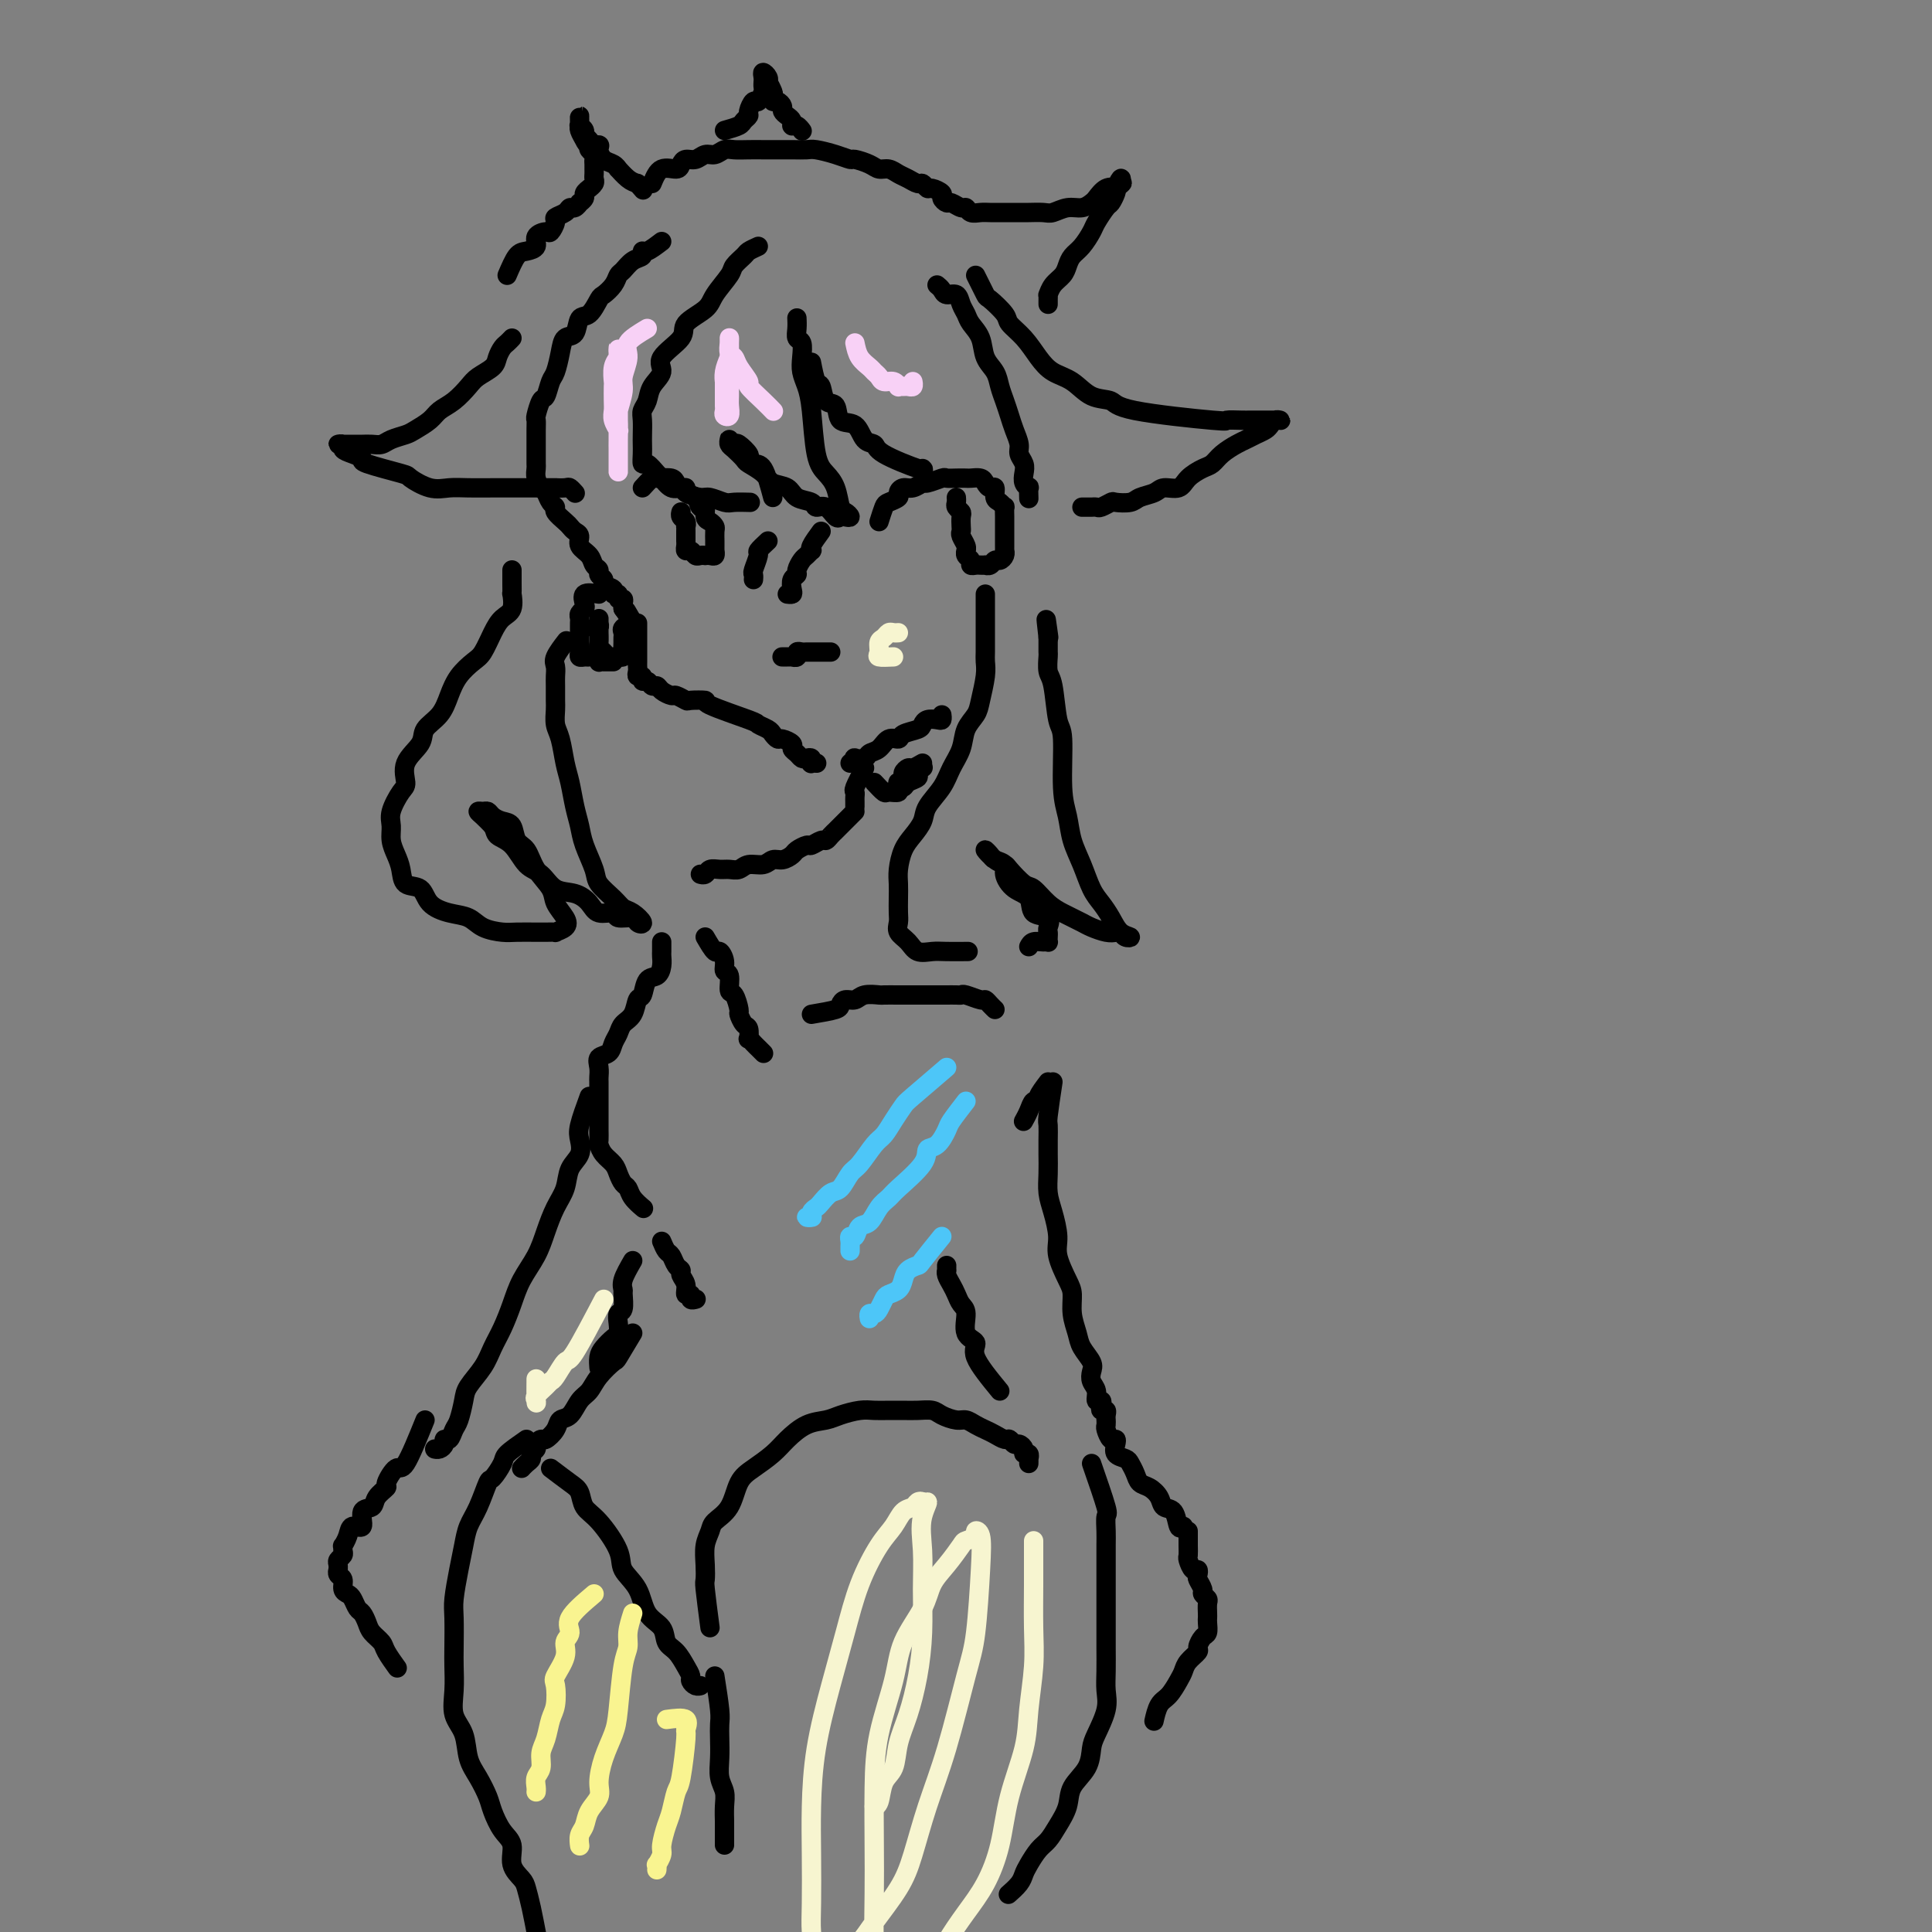 <svg viewBox='0 0 400 400' version='1.1' xmlns='http://www.w3.org/2000/svg' xmlns:xlink='http://www.w3.org/1999/xlink'><rect x="0" y="0" width="400" height="400" fill="#808080" stroke="none"/><g fill='none' stroke='#000000' stroke-width='4' stroke-linecap='round' stroke-linejoin='round'><path d='M137,50c-1.142,0.872 -2.285,1.743 -3,2c-0.715,0.257 -1.004,-0.101 -1,0c0.004,0.101 0.300,0.659 0,1c-0.300,0.341 -1.198,0.463 -2,1c-0.802,0.537 -1.510,1.490 -2,2c-0.490,0.510 -0.764,0.579 -1,1c-0.236,0.421 -0.434,1.196 -1,2c-0.566,0.804 -1.498,1.638 -2,2c-0.502,0.362 -0.572,0.253 -1,1c-0.428,0.747 -1.214,2.351 -2,3c-0.786,0.649 -1.573,0.342 -2,1c-0.427,0.658 -0.496,2.282 -1,3c-0.504,0.718 -1.445,0.529 -2,1c-0.555,0.471 -0.726,1.602 -1,3c-0.274,1.398 -0.652,3.065 -1,4c-0.348,0.935 -0.668,1.139 -1,2c-0.332,0.861 -0.677,2.379 -1,3c-0.323,0.621 -0.622,0.345 -1,1c-0.378,0.655 -0.833,2.242 -1,3c-0.167,0.758 -0.045,0.688 0,1c0.045,0.312 0.012,1.005 0,2c-0.012,0.995 -0.003,2.293 0,3c0.003,0.707 0.000,0.822 0,1c-0.000,0.178 0.003,0.419 0,1c-0.003,0.581 -0.012,1.503 0,2c0.012,0.497 0.044,0.571 0,1c-0.044,0.429 -0.165,1.214 0,2c0.165,0.786 0.617,1.571 1,2c0.383,0.429 0.698,0.500 1,1c0.302,0.500 0.592,1.429 1,2c0.408,0.571 0.935,0.783 1,1c0.065,0.217 -0.332,0.439 0,1c0.332,0.561 1.394,1.463 2,2c0.606,0.537 0.758,0.710 1,1c0.242,0.290 0.575,0.697 1,1c0.425,0.303 0.941,0.501 1,1c0.059,0.499 -0.339,1.300 0,2c0.339,0.700 1.416,1.301 2,2c0.584,0.699 0.676,1.497 1,2c0.324,0.503 0.879,0.712 1,1c0.121,0.288 -0.193,0.656 0,1c0.193,0.344 0.893,0.666 1,1c0.107,0.334 -0.379,0.682 0,1c0.379,0.318 1.622,0.606 2,1c0.378,0.394 -0.109,0.893 0,1c0.109,0.107 0.814,-0.179 1,0c0.186,0.179 -0.146,0.821 0,1c0.146,0.179 0.770,-0.106 1,0c0.230,0.106 0.066,0.602 0,1c-0.066,0.398 -0.033,0.699 0,1'/><path d='M129,126c3.022,4.422 1.578,1.978 1,1c-0.578,-0.978 -0.289,-0.489 0,0'/><path d='M132,129c0.000,0.748 0.000,1.497 0,2c-0.000,0.503 -0.000,0.761 0,1c0.000,0.239 0.000,0.459 0,1c-0.000,0.541 -0.000,1.402 0,2c0.000,0.598 0.000,0.933 0,1c-0.000,0.067 -0.001,-0.136 0,0c0.001,0.136 0.004,0.610 0,1c-0.004,0.390 -0.016,0.697 0,1c0.016,0.303 0.060,0.602 0,1c-0.060,0.398 -0.223,0.895 0,1c0.223,0.105 0.834,-0.183 1,0c0.166,0.183 -0.111,0.836 0,1c0.111,0.164 0.611,-0.162 1,0c0.389,0.162 0.666,0.813 1,1c0.334,0.187 0.724,-0.090 1,0c0.276,0.090 0.439,0.546 1,1c0.561,0.454 1.522,0.906 2,1c0.478,0.094 0.474,-0.170 1,0c0.526,0.170 1.581,0.774 2,1c0.419,0.226 0.201,0.074 1,0c0.799,-0.074 2.613,-0.069 3,0c0.387,0.069 -0.654,0.203 1,1c1.654,0.797 6.002,2.256 8,3c1.998,0.744 1.647,0.773 2,1c0.353,0.227 1.409,0.652 2,1c0.591,0.348 0.718,0.618 1,1c0.282,0.382 0.720,0.876 1,1c0.280,0.124 0.404,-0.121 1,0c0.596,0.121 1.665,0.607 2,1c0.335,0.393 -0.064,0.693 0,1c0.064,0.307 0.592,0.622 1,1c0.408,0.378 0.697,0.819 1,1c0.303,0.181 0.621,0.101 1,0c0.379,-0.101 0.820,-0.223 1,0c0.180,0.223 0.101,0.792 0,1c-0.101,0.208 -0.223,0.056 0,0c0.223,-0.056 0.791,-0.015 1,0c0.209,0.015 0.060,0.004 0,0c-0.060,-0.004 -0.030,-0.002 0,0'/><path d='M176,158c0.479,-0.415 0.957,-0.831 1,-1c0.043,-0.169 -0.351,-0.092 0,0c0.351,0.092 1.446,0.197 2,0c0.554,-0.197 0.566,-0.697 1,-1c0.434,-0.303 1.290,-0.410 2,-1c0.710,-0.590 1.276,-1.663 2,-2c0.724,-0.337 1.608,0.064 2,0c0.392,-0.064 0.294,-0.592 1,-1c0.706,-0.408 2.217,-0.697 3,-1c0.783,-0.303 0.837,-0.621 1,-1c0.163,-0.379 0.436,-0.820 1,-1c0.564,-0.180 1.419,-0.100 2,0c0.581,0.100 0.887,0.219 1,0c0.113,-0.219 0.032,-0.777 0,-1c-0.032,-0.223 -0.016,-0.112 0,0'/><path d='M182,108c0.371,-1.179 0.743,-2.359 1,-3c0.257,-0.641 0.400,-0.745 1,-1c0.600,-0.255 1.657,-0.661 2,-1c0.343,-0.339 -0.026,-0.612 0,-1c0.026,-0.388 0.449,-0.892 1,-1c0.551,-0.108 1.232,0.181 2,0c0.768,-0.181 1.623,-0.833 2,-1c0.377,-0.167 0.276,0.151 1,0c0.724,-0.151 2.273,-0.772 3,-1c0.727,-0.228 0.632,-0.062 1,0c0.368,0.062 1.198,0.019 2,0c0.802,-0.019 1.577,-0.015 2,0c0.423,0.015 0.496,0.041 1,0c0.504,-0.041 1.441,-0.148 2,0c0.559,0.148 0.741,0.550 1,1c0.259,0.450 0.595,0.948 1,1c0.405,0.052 0.879,-0.342 1,0c0.121,0.342 -0.111,1.419 0,2c0.111,0.581 0.566,0.666 1,1c0.434,0.334 0.848,0.915 1,1c0.152,0.085 0.041,-0.328 0,0c-0.041,0.328 -0.011,1.397 0,2c0.011,0.603 0.003,0.739 0,1c-0.003,0.261 -0.001,0.647 0,1c0.001,0.353 0.000,0.673 0,1c-0.000,0.327 -0.000,0.661 0,1c0.000,0.339 0.001,0.682 0,1c-0.001,0.318 -0.003,0.611 0,1c0.003,0.389 0.012,0.874 0,1c-0.012,0.126 -0.044,-0.106 0,0c0.044,0.106 0.166,0.550 0,1c-0.166,0.450 -0.618,0.905 -1,1c-0.382,0.095 -0.694,-0.171 -1,0c-0.306,0.171 -0.607,0.778 -1,1c-0.393,0.222 -0.880,0.060 -1,0c-0.120,-0.060 0.127,-0.019 0,0c-0.127,0.019 -0.626,0.017 -1,0c-0.374,-0.017 -0.622,-0.047 -1,0c-0.378,0.047 -0.886,0.171 -1,0c-0.114,-0.171 0.167,-0.636 0,-1c-0.167,-0.364 -0.780,-0.626 -1,-1c-0.220,-0.374 -0.045,-0.860 0,-1c0.045,-0.140 -0.040,0.066 0,0c0.040,-0.066 0.207,-0.403 0,-1c-0.207,-0.597 -0.786,-1.455 -1,-2c-0.214,-0.545 -0.061,-0.776 0,-1c0.061,-0.224 0.030,-0.441 0,-1c-0.030,-0.559 -0.061,-1.460 0,-2c0.061,-0.540 0.212,-0.719 0,-1c-0.212,-0.281 -0.789,-0.663 -1,-1c-0.211,-0.337 -0.057,-0.629 0,-1c0.057,-0.371 0.016,-0.820 0,-1c-0.016,-0.180 -0.008,-0.090 0,0'/><path d='M133,101c0.766,-0.846 1.533,-1.691 2,-2c0.467,-0.309 0.636,-0.080 1,0c0.364,0.080 0.923,0.011 1,0c0.077,-0.011 -0.329,0.035 0,0c0.329,-0.035 1.393,-0.150 2,0c0.607,0.150 0.758,0.563 1,1c0.242,0.437 0.575,0.896 1,1c0.425,0.104 0.941,-0.146 1,0c0.059,0.146 -0.339,0.687 0,1c0.339,0.313 1.414,0.398 2,1c0.586,0.602 0.683,1.720 1,2c0.317,0.280 0.856,-0.277 1,0c0.144,0.277 -0.105,1.387 0,2c0.105,0.613 0.564,0.727 1,1c0.436,0.273 0.849,0.704 1,1c0.151,0.296 0.040,0.456 0,1c-0.040,0.544 -0.010,1.470 0,2c0.010,0.530 -0.000,0.664 0,1c0.000,0.336 0.010,0.875 0,1c-0.010,0.125 -0.040,-0.162 0,0c0.040,0.162 0.151,0.775 0,1c-0.151,0.225 -0.565,0.061 -1,0c-0.435,-0.061 -0.890,-0.020 -1,0c-0.110,0.020 0.124,0.020 0,0c-0.124,-0.020 -0.608,-0.061 -1,0c-0.392,0.061 -0.694,0.224 -1,0c-0.306,-0.224 -0.618,-0.833 -1,-1c-0.382,-0.167 -0.834,0.110 -1,0c-0.166,-0.110 -0.044,-0.608 0,-1c0.044,-0.392 0.012,-0.679 0,-1c-0.012,-0.321 -0.002,-0.678 0,-1c0.002,-0.322 -0.003,-0.611 0,-1c0.003,-0.389 0.015,-0.878 0,-1c-0.015,-0.122 -0.056,0.125 0,0c0.056,-0.125 0.211,-0.621 0,-1c-0.211,-0.379 -0.788,-0.640 -1,-1c-0.212,-0.360 -0.061,-0.817 0,-1c0.061,-0.183 0.030,-0.091 0,0'/><path d='M159,112c-0.876,0.817 -1.751,1.634 -2,2c-0.249,0.366 0.129,0.280 0,1c-0.129,0.720 -0.767,2.244 -1,3c-0.233,0.756 -0.063,0.742 0,1c0.063,0.258 0.018,0.788 0,1c-0.018,0.212 -0.009,0.106 0,0'/><path d='M170,110c-0.839,1.148 -1.677,2.295 -2,3c-0.323,0.705 -0.129,0.966 0,1c0.129,0.034 0.193,-0.159 0,0c-0.193,0.159 -0.644,0.672 -1,1c-0.356,0.328 -0.617,0.473 -1,1c-0.383,0.527 -0.886,1.437 -1,2c-0.114,0.563 0.162,0.778 0,1c-0.162,0.222 -0.762,0.452 -1,1c-0.238,0.548 -0.115,1.415 0,2c0.115,0.585 0.223,0.888 0,1c-0.223,0.112 -0.778,0.032 -1,0c-0.222,-0.032 -0.111,-0.016 0,0'/><path d='M162,136c-0.081,0.001 -0.161,0.001 0,0c0.161,-0.001 0.564,-0.004 1,0c0.436,0.004 0.904,0.015 1,0c0.096,-0.015 -0.182,-0.057 0,0c0.182,0.057 0.823,0.211 1,0c0.177,-0.211 -0.111,-0.789 0,-1c0.111,-0.211 0.621,-0.057 1,0c0.379,0.057 0.626,0.015 1,0c0.374,-0.015 0.873,-0.004 1,0c0.127,0.004 -0.120,0.001 0,0c0.120,-0.001 0.607,-0.000 1,0c0.393,0.000 0.693,0.000 1,0c0.307,-0.000 0.621,-0.000 1,0c0.379,0.000 0.823,0.000 1,0c0.177,-0.000 0.089,-0.000 0,0'/><path d='M157,51c-0.791,0.361 -1.581,0.722 -2,1c-0.419,0.278 -0.466,0.472 -1,1c-0.534,0.528 -1.556,1.391 -2,2c-0.444,0.609 -0.311,0.966 -1,2c-0.689,1.034 -2.200,2.745 -3,4c-0.800,1.255 -0.888,2.054 -2,3c-1.112,0.946 -3.247,2.038 -4,3c-0.753,0.962 -0.124,1.794 -1,3c-0.876,1.206 -3.258,2.784 -4,4c-0.742,1.216 0.155,2.068 0,3c-0.155,0.932 -1.362,1.944 -2,3c-0.638,1.056 -0.707,2.156 -1,3c-0.293,0.844 -0.810,1.433 -1,2c-0.190,0.567 -0.051,1.113 0,2c0.051,0.887 0.016,2.117 0,3c-0.016,0.883 -0.011,1.421 0,2c0.011,0.579 0.030,1.201 0,2c-0.030,0.799 -0.107,1.777 0,2c0.107,0.223 0.400,-0.309 1,0c0.600,0.309 1.507,1.459 2,2c0.493,0.541 0.573,0.475 1,1c0.427,0.525 1.201,1.642 2,2c0.799,0.358 1.622,-0.044 2,0c0.378,0.044 0.312,0.534 1,1c0.688,0.466 2.129,0.910 3,1c0.871,0.090 1.173,-0.172 2,0c0.827,0.172 2.181,0.778 3,1c0.819,0.222 1.105,0.060 2,0c0.895,-0.060 2.399,-0.017 3,0c0.601,0.017 0.301,0.009 0,0'/><path d='M160,103c-0.653,-2.449 -1.306,-4.898 -2,-6c-0.694,-1.102 -1.428,-0.856 -2,-1c-0.572,-0.144 -0.980,-0.679 -1,-1c-0.020,-0.321 0.348,-0.429 0,-1c-0.348,-0.571 -1.414,-1.604 -2,-2c-0.586,-0.396 -0.693,-0.155 -1,0c-0.307,0.155 -0.812,0.226 -1,0c-0.188,-0.226 -0.057,-0.747 0,-1c0.057,-0.253 0.041,-0.237 0,0c-0.041,0.237 -0.106,0.696 0,1c0.106,0.304 0.383,0.453 1,1c0.617,0.547 1.573,1.494 2,2c0.427,0.506 0.326,0.573 1,1c0.674,0.427 2.125,1.213 3,2c0.875,0.787 1.175,1.574 2,2c0.825,0.426 2.174,0.490 3,1c0.826,0.510 1.128,1.465 2,2c0.872,0.535 2.314,0.651 3,1c0.686,0.349 0.617,0.930 1,1c0.383,0.070 1.217,-0.373 2,0c0.783,0.373 1.513,1.560 2,2c0.487,0.440 0.730,0.131 1,0c0.270,-0.131 0.568,-0.086 1,0c0.432,0.086 1.000,0.214 1,0c0.000,-0.214 -0.567,-0.768 -1,-1c-0.433,-0.232 -0.732,-0.140 -1,-1c-0.268,-0.860 -0.505,-2.670 -1,-4c-0.495,-1.330 -1.247,-2.180 -2,-3c-0.753,-0.820 -1.509,-1.612 -2,-4c-0.491,-2.388 -0.719,-6.374 -1,-9c-0.281,-2.626 -0.615,-3.893 -1,-5c-0.385,-1.107 -0.821,-2.053 -1,-3c-0.179,-0.947 -0.100,-1.893 0,-3c0.100,-1.107 0.223,-2.374 0,-3c-0.223,-0.626 -0.792,-0.611 -1,-1c-0.208,-0.389 -0.056,-1.182 0,-2c0.056,-0.818 0.016,-1.662 0,-2c-0.016,-0.338 -0.008,-0.169 0,0'/><path d='M168,75c0.324,1.667 0.648,3.333 1,4c0.352,0.667 0.731,0.333 1,1c0.269,0.667 0.428,2.333 1,3c0.572,0.667 1.558,0.335 2,1c0.442,0.665 0.340,2.326 1,3c0.660,0.674 2.083,0.360 3,1c0.917,0.640 1.328,2.234 2,3c0.672,0.766 1.606,0.702 2,1c0.394,0.298 0.250,0.956 2,2c1.750,1.044 5.394,2.473 7,3c1.606,0.527 1.173,0.150 1,0c-0.173,-0.150 -0.087,-0.075 0,0'/><path d='M204,123c0.000,1.627 0.000,3.255 0,4c-0.000,0.745 -0.000,0.608 0,1c0.000,0.392 0.001,1.313 0,2c-0.001,0.687 -0.004,1.139 0,2c0.004,0.861 0.013,2.131 0,3c-0.013,0.869 -0.049,1.337 0,2c0.049,0.663 0.183,1.520 0,3c-0.183,1.480 -0.682,3.582 -1,5c-0.318,1.418 -0.454,2.153 -1,3c-0.546,0.847 -1.502,1.805 -2,3c-0.498,1.195 -0.538,2.627 -1,4c-0.462,1.373 -1.345,2.689 -2,4c-0.655,1.311 -1.082,2.618 -2,4c-0.918,1.382 -2.327,2.838 -3,4c-0.673,1.162 -0.611,2.029 -1,3c-0.389,0.971 -1.229,2.044 -2,3c-0.771,0.956 -1.475,1.793 -2,3c-0.525,1.207 -0.872,2.785 -1,4c-0.128,1.215 -0.036,2.069 0,3c0.036,0.931 0.016,1.940 0,3c-0.016,1.060 -0.027,2.172 0,3c0.027,0.828 0.094,1.370 0,2c-0.094,0.630 -0.347,1.346 0,2c0.347,0.654 1.295,1.247 2,2c0.705,0.753 1.167,1.666 2,2c0.833,0.334 2.038,0.090 3,0c0.962,-0.090 1.682,-0.024 3,0c1.318,0.024 3.234,0.007 4,0c0.766,-0.007 0.383,-0.003 0,0'/><path d='M213,196c0.226,-0.424 0.453,-0.849 1,-1c0.547,-0.151 1.415,-0.030 2,0c0.585,0.030 0.888,-0.032 1,0c0.112,0.032 0.033,0.159 0,0c-0.033,-0.159 -0.020,-0.604 0,-1c0.020,-0.396 0.046,-0.743 0,-1c-0.046,-0.257 -0.165,-0.424 0,-1c0.165,-0.576 0.614,-1.561 0,-2c-0.614,-0.439 -2.292,-0.331 -3,-1c-0.708,-0.669 -0.445,-2.116 -1,-3c-0.555,-0.884 -1.927,-1.206 -3,-2c-1.073,-0.794 -1.848,-2.061 -2,-3c-0.152,-0.939 0.319,-1.552 0,-2c-0.319,-0.448 -1.427,-0.733 -2,-1c-0.573,-0.267 -0.611,-0.516 -1,-1c-0.389,-0.484 -1.128,-1.205 -1,-1c0.128,0.205 1.121,1.334 2,2c0.879,0.666 1.642,0.867 2,1c0.358,0.133 0.312,0.196 1,1c0.688,0.804 2.109,2.348 3,3c0.891,0.652 1.250,0.412 2,1c0.750,0.588 1.891,2.003 3,3c1.109,0.997 2.188,1.577 3,2c0.812,0.423 1.359,0.688 2,1c0.641,0.312 1.376,0.671 2,1c0.624,0.329 1.136,0.628 2,1c0.864,0.372 2.079,0.818 3,1c0.921,0.182 1.547,0.100 2,0c0.453,-0.100 0.732,-0.218 1,0c0.268,0.218 0.525,0.771 1,1c0.475,0.229 1.169,0.135 1,0c-0.169,-0.135 -1.200,-0.310 -2,-1c-0.800,-0.690 -1.370,-1.895 -2,-3c-0.630,-1.105 -1.320,-2.112 -2,-3c-0.680,-0.888 -1.349,-1.659 -2,-3c-0.651,-1.341 -1.284,-3.253 -2,-5c-0.716,-1.747 -1.515,-3.331 -2,-5c-0.485,-1.669 -0.654,-3.424 -1,-5c-0.346,-1.576 -0.867,-2.973 -1,-6c-0.133,-3.027 0.122,-7.683 0,-10c-0.122,-2.317 -0.621,-2.293 -1,-4c-0.379,-1.707 -0.637,-5.143 -1,-7c-0.363,-1.857 -0.829,-2.133 -1,-3c-0.171,-0.867 -0.046,-2.325 0,-3c0.046,-0.675 0.012,-0.566 0,-1c-0.012,-0.434 -0.004,-1.410 0,-2c0.004,-0.590 0.002,-0.795 0,-1'/><path d='M217,132c-0.778,-6.756 -0.222,-2.644 0,-1c0.222,1.644 0.111,0.822 0,0'/><path d='M202,57c0.820,1.657 1.640,3.313 2,4c0.360,0.687 0.259,0.403 1,1c0.741,0.597 2.322,2.075 3,3c0.678,0.925 0.453,1.296 1,2c0.547,0.704 1.867,1.740 3,3c1.133,1.260 2.079,2.742 3,4c0.921,1.258 1.815,2.290 3,3c1.185,0.710 2.659,1.098 4,2c1.341,0.902 2.549,2.319 4,3c1.451,0.681 3.145,0.627 4,1c0.855,0.373 0.871,1.172 5,2c4.129,0.828 12.371,1.686 16,2c3.629,0.314 2.646,0.084 3,0c0.354,-0.084 2.045,-0.023 3,0c0.955,0.023 1.174,0.006 2,0c0.826,-0.006 2.261,-0.001 3,0c0.739,0.001 0.784,-0.000 1,0c0.216,0.000 0.605,0.003 1,0c0.395,-0.003 0.797,-0.012 1,0c0.203,0.012 0.206,0.045 0,0c-0.206,-0.045 -0.622,-0.166 -1,0c-0.378,0.166 -0.719,0.621 -1,1c-0.281,0.379 -0.502,0.682 -1,1c-0.498,0.318 -1.274,0.653 -2,1c-0.726,0.347 -1.401,0.708 -2,1c-0.599,0.292 -1.123,0.514 -2,1c-0.877,0.486 -2.107,1.234 -3,2c-0.893,0.766 -1.451,1.549 -2,2c-0.549,0.451 -1.091,0.569 -2,1c-0.909,0.431 -2.187,1.176 -3,2c-0.813,0.824 -1.161,1.727 -2,2c-0.839,0.273 -2.169,-0.084 -3,0c-0.831,0.084 -1.163,0.610 -2,1c-0.837,0.390 -2.179,0.644 -3,1c-0.821,0.356 -1.123,0.813 -2,1c-0.877,0.187 -2.330,0.103 -3,0c-0.670,-0.103 -0.557,-0.224 -1,0c-0.443,0.224 -1.442,0.792 -2,1c-0.558,0.208 -0.675,0.056 -1,0c-0.325,-0.056 -0.858,-0.015 -1,0c-0.142,0.015 0.106,0.004 0,0c-0.106,-0.004 -0.567,-0.001 -1,0c-0.433,0.001 -0.838,0.000 -1,0c-0.162,-0.000 -0.081,-0.000 0,0'/><path d='M106,70c-0.337,0.357 -0.675,0.715 -1,1c-0.325,0.285 -0.639,0.498 -1,1c-0.361,0.502 -0.771,1.293 -1,2c-0.229,0.707 -0.278,1.330 -1,2c-0.722,0.670 -2.118,1.387 -3,2c-0.882,0.613 -1.252,1.124 -2,2c-0.748,0.876 -1.876,2.119 -3,3c-1.124,0.881 -2.244,1.402 -3,2c-0.756,0.598 -1.147,1.274 -2,2c-0.853,0.726 -2.168,1.501 -3,2c-0.832,0.499 -1.182,0.722 -2,1c-0.818,0.278 -2.106,0.610 -3,1c-0.894,0.390 -1.396,0.836 -2,1c-0.604,0.164 -1.309,0.044 -2,0c-0.691,-0.044 -1.367,-0.012 -2,0c-0.633,0.012 -1.223,0.002 -2,0c-0.777,-0.002 -1.740,0.002 -2,0c-0.260,-0.002 0.184,-0.012 0,0c-0.184,0.012 -0.997,0.045 -1,0c-0.003,-0.045 0.805,-0.168 1,0c0.195,0.168 -0.224,0.626 0,1c0.224,0.374 1.090,0.662 2,1c0.910,0.338 1.863,0.725 2,1c0.137,0.275 -0.543,0.438 1,1c1.543,0.562 5.310,1.524 7,2c1.690,0.476 1.302,0.467 2,1c0.698,0.533 2.481,1.607 4,2c1.519,0.393 2.775,0.105 4,0c1.225,-0.105 2.420,-0.028 4,0c1.580,0.028 3.545,0.008 5,0c1.455,-0.008 2.402,-0.002 3,0c0.598,0.002 0.848,0.000 2,0c1.152,-0.000 3.205,0.000 4,0c0.795,-0.000 0.331,-0.001 1,0c0.669,0.001 2.470,0.004 3,0c0.530,-0.004 -0.212,-0.015 0,0c0.212,0.015 1.376,0.056 2,0c0.624,-0.056 0.706,-0.207 1,0c0.294,0.207 0.798,0.774 1,1c0.202,0.226 0.101,0.113 0,0'/><path d='M106,118c-0.003,1.020 -0.007,2.040 0,3c0.007,0.960 0.024,1.858 0,2c-0.024,0.142 -0.090,-0.474 0,0c0.090,0.474 0.334,2.038 0,3c-0.334,0.962 -1.248,1.324 -2,2c-0.752,0.676 -1.342,1.667 -2,3c-0.658,1.333 -1.382,3.007 -2,4c-0.618,0.993 -1.129,1.305 -2,2c-0.871,0.695 -2.101,1.774 -3,3c-0.899,1.226 -1.468,2.599 -2,4c-0.532,1.401 -1.028,2.831 -2,4c-0.972,1.169 -2.420,2.079 -3,3c-0.580,0.921 -0.293,1.853 -1,3c-0.707,1.147 -2.410,2.509 -3,4c-0.590,1.491 -0.068,3.112 0,4c0.068,0.888 -0.319,1.042 -1,2c-0.681,0.958 -1.657,2.720 -2,4c-0.343,1.280 -0.052,2.077 0,3c0.052,0.923 -0.134,1.972 0,3c0.134,1.028 0.586,2.036 1,3c0.414,0.964 0.788,1.883 1,3c0.212,1.117 0.262,2.431 1,3c0.738,0.569 2.163,0.394 3,1c0.837,0.606 1.085,1.994 2,3c0.915,1.006 2.498,1.628 4,2c1.502,0.372 2.924,0.492 4,1c1.076,0.508 1.807,1.404 3,2c1.193,0.596 2.850,0.892 4,1c1.150,0.108 1.795,0.030 3,0c1.205,-0.030 2.971,-0.010 4,0c1.029,0.010 1.321,0.012 2,0c0.679,-0.012 1.744,-0.037 2,0c0.256,0.037 -0.297,0.135 0,0c0.297,-0.135 1.443,-0.503 2,-1c0.557,-0.497 0.526,-1.124 0,-2c-0.526,-0.876 -1.545,-2.001 -2,-3c-0.455,-0.999 -0.345,-1.872 -1,-3c-0.655,-1.128 -2.076,-2.512 -3,-4c-0.924,-1.488 -1.350,-3.081 -2,-4c-0.650,-0.919 -1.522,-1.164 -2,-2c-0.478,-0.836 -0.561,-2.262 -1,-3c-0.439,-0.738 -1.232,-0.787 -2,-1c-0.768,-0.213 -1.510,-0.591 -2,-1c-0.490,-0.409 -0.728,-0.850 -1,-1c-0.272,-0.150 -0.578,-0.009 -1,0c-0.422,0.009 -0.960,-0.113 -1,0c-0.040,0.113 0.417,0.461 1,1c0.583,0.539 1.291,1.270 2,2'/><path d='M102,171c0.547,0.855 0.414,1.494 1,2c0.586,0.506 1.893,0.880 3,2c1.107,1.120 2.016,2.985 3,4c0.984,1.015 2.044,1.180 3,2c0.956,0.820 1.808,2.296 3,3c1.192,0.704 2.723,0.638 4,1c1.277,0.362 2.300,1.154 3,2c0.700,0.846 1.076,1.747 2,2c0.924,0.253 2.397,-0.141 3,0c0.603,0.141 0.338,0.815 1,1c0.662,0.185 2.252,-0.121 3,0c0.748,0.121 0.655,0.668 1,1c0.345,0.332 1.129,0.447 1,0c-0.129,-0.447 -1.171,-1.458 -2,-2c-0.829,-0.542 -1.444,-0.616 -2,-1c-0.556,-0.384 -1.052,-1.078 -2,-2c-0.948,-0.922 -2.348,-2.072 -3,-3c-0.652,-0.928 -0.556,-1.634 -1,-3c-0.444,-1.366 -1.428,-3.392 -2,-5c-0.572,-1.608 -0.730,-2.797 -1,-4c-0.270,-1.203 -0.650,-2.418 -1,-4c-0.350,-1.582 -0.668,-3.530 -1,-5c-0.332,-1.470 -0.677,-2.462 -1,-4c-0.323,-1.538 -0.622,-3.623 -1,-5c-0.378,-1.377 -0.833,-2.045 -1,-3c-0.167,-0.955 -0.044,-2.195 0,-3c0.044,-0.805 0.010,-1.173 0,-2c-0.010,-0.827 0.005,-2.114 0,-3c-0.005,-0.886 -0.029,-1.373 0,-2c0.029,-0.627 0.111,-1.395 0,-2c-0.111,-0.605 -0.414,-1.048 0,-2c0.414,-0.952 1.547,-2.415 2,-3c0.453,-0.585 0.227,-0.293 0,0'/><path d='M194,59c0.364,0.297 0.728,0.593 1,1c0.272,0.407 0.453,0.923 1,1c0.547,0.077 1.460,-0.287 2,0c0.540,0.287 0.707,1.224 1,2c0.293,0.776 0.712,1.390 1,2c0.288,0.610 0.444,1.216 1,2c0.556,0.784 1.511,1.746 2,3c0.489,1.254 0.512,2.800 1,4c0.488,1.200 1.440,2.053 2,3c0.560,0.947 0.729,1.987 1,3c0.271,1.013 0.646,2.001 1,3c0.354,0.999 0.687,2.011 1,3c0.313,0.989 0.606,1.955 1,3c0.394,1.045 0.889,2.167 1,3c0.111,0.833 -0.163,1.376 0,2c0.163,0.624 0.762,1.328 1,2c0.238,0.672 0.116,1.312 0,2c-0.116,0.688 -0.227,1.425 0,2c0.227,0.575 0.793,0.989 1,1c0.207,0.011 0.056,-0.382 0,0c-0.056,0.382 -0.016,1.538 0,2c0.016,0.462 0.008,0.231 0,0'/><path d='M105,57c0.683,-1.594 1.367,-3.188 2,-4c0.633,-0.812 1.216,-0.843 2,-1c0.784,-0.157 1.769,-0.441 2,-1c0.231,-0.559 -0.294,-1.393 0,-2c0.294,-0.607 1.406,-0.989 2,-1c0.594,-0.011 0.670,0.347 1,0c0.330,-0.347 0.914,-1.398 1,-2c0.086,-0.602 -0.327,-0.754 0,-1c0.327,-0.246 1.393,-0.587 2,-1c0.607,-0.413 0.755,-0.898 1,-1c0.245,-0.102 0.586,0.180 1,0c0.414,-0.180 0.899,-0.823 1,-1c0.101,-0.177 -0.184,0.111 0,0c0.184,-0.111 0.838,-0.621 1,-1c0.162,-0.379 -0.167,-0.626 0,-1c0.167,-0.374 0.829,-0.873 1,-1c0.171,-0.127 -0.150,0.120 0,0c0.150,-0.120 0.772,-0.606 1,-1c0.228,-0.394 0.061,-0.697 0,-1c-0.061,-0.303 -0.017,-0.606 0,-1c0.017,-0.394 0.005,-0.879 0,-1c-0.005,-0.121 -0.005,0.122 0,0c0.005,-0.122 0.015,-0.610 0,-1c-0.015,-0.390 -0.056,-0.682 0,-1c0.056,-0.318 0.207,-0.663 0,-1c-0.207,-0.337 -0.772,-0.667 -1,-1c-0.228,-0.333 -0.117,-0.667 0,-1c0.117,-0.333 0.242,-0.663 0,-1c-0.242,-0.337 -0.849,-0.681 -1,-1c-0.151,-0.319 0.156,-0.612 0,-1c-0.156,-0.388 -0.774,-0.872 -1,-1c-0.226,-0.128 -0.061,0.099 0,0c0.061,-0.099 0.016,-0.525 0,-1c-0.016,-0.475 -0.005,-1.001 0,-1c0.005,0.001 0.005,0.529 0,1c-0.005,0.471 -0.014,0.887 0,1c0.014,0.113 0.050,-0.075 0,0c-0.050,0.075 -0.186,0.414 0,1c0.186,0.586 0.693,1.418 1,2c0.307,0.582 0.414,0.915 1,1c0.586,0.085 1.650,-0.078 2,0c0.350,0.078 -0.013,0.397 0,1c0.013,0.603 0.402,1.489 1,2c0.598,0.511 1.406,0.648 2,1c0.594,0.352 0.974,0.919 1,1c0.026,0.081 -0.301,-0.324 0,0c0.301,0.324 1.229,1.378 2,2c0.771,0.622 1.386,0.811 2,1'/><path d='M132,38c2.000,2.333 1.000,1.167 0,0'/><path d='M135,38c0.531,-1.290 1.062,-2.579 2,-3c0.938,-0.421 2.282,0.027 3,0c0.718,-0.027 0.811,-0.528 1,-1c0.189,-0.472 0.473,-0.915 1,-1c0.527,-0.085 1.295,0.187 2,0c0.705,-0.187 1.346,-0.835 2,-1c0.654,-0.165 1.320,0.152 2,0c0.680,-0.152 1.374,-0.773 2,-1c0.626,-0.227 1.185,-0.061 2,0c0.815,0.061 1.885,0.017 3,0c1.115,-0.017 2.275,-0.005 3,0c0.725,0.005 1.015,0.004 2,0c0.985,-0.004 2.663,-0.011 4,0c1.337,0.011 2.331,0.041 3,0c0.669,-0.041 1.012,-0.152 2,0c0.988,0.152 2.621,0.566 4,1c1.379,0.434 2.505,0.886 3,1c0.495,0.114 0.359,-0.110 1,0c0.641,0.110 2.058,0.554 3,1c0.942,0.446 1.408,0.894 2,1c0.592,0.106 1.310,-0.130 2,0c0.690,0.130 1.351,0.627 2,1c0.649,0.373 1.286,0.621 2,1c0.714,0.379 1.506,0.889 2,1c0.494,0.111 0.692,-0.178 1,0c0.308,0.178 0.727,0.822 1,1c0.273,0.178 0.401,-0.111 1,0c0.599,0.111 1.670,0.622 2,1c0.330,0.378 -0.080,0.622 0,1c0.080,0.378 0.651,0.890 1,1c0.349,0.110 0.478,-0.181 1,0c0.522,0.181 1.438,0.833 2,1c0.562,0.167 0.771,-0.151 1,0c0.229,0.151 0.479,0.773 1,1c0.521,0.227 1.312,0.061 2,0c0.688,-0.061 1.271,-0.016 2,0c0.729,0.016 1.603,0.004 2,0c0.397,-0.004 0.318,-0.000 1,0c0.682,0.000 2.125,-0.004 3,0c0.875,0.004 1.182,0.016 2,0c0.818,-0.016 2.145,-0.060 3,0c0.855,0.060 1.236,0.225 2,0c0.764,-0.225 1.909,-0.838 3,-1c1.091,-0.162 2.128,0.128 3,0c0.872,-0.128 1.577,-0.673 2,-1c0.423,-0.327 0.562,-0.435 1,-1c0.438,-0.565 1.175,-1.585 2,-2c0.825,-0.415 1.736,-0.225 2,0c0.264,0.225 -0.121,0.484 0,0c0.121,-0.484 0.749,-1.710 1,-2c0.251,-0.290 0.126,0.355 0,1'/><path d='M232,38c1.015,-0.539 -0.448,0.613 -1,1c-0.552,0.387 -0.193,0.009 0,0c0.193,-0.009 0.221,0.353 0,1c-0.221,0.647 -0.692,1.581 -1,2c-0.308,0.419 -0.453,0.325 -1,1c-0.547,0.675 -1.495,2.120 -2,3c-0.505,0.880 -0.568,1.194 -1,2c-0.432,0.806 -1.233,2.102 -2,3c-0.767,0.898 -1.502,1.397 -2,2c-0.498,0.603 -0.760,1.310 -1,2c-0.240,0.690 -0.456,1.365 -1,2c-0.544,0.635 -1.414,1.232 -2,2c-0.586,0.768 -0.889,1.709 -1,2c-0.111,0.291 -0.030,-0.066 0,0c0.030,0.066 0.008,0.556 0,1c-0.008,0.444 -0.002,0.841 0,1c0.002,0.159 0.001,0.079 0,0'/><path d='M150,27c1.187,-0.336 2.374,-0.673 3,-1c0.626,-0.327 0.692,-0.646 1,-1c0.308,-0.354 0.857,-0.743 1,-1c0.143,-0.257 -0.119,-0.383 0,-1c0.119,-0.617 0.620,-1.724 1,-2c0.380,-0.276 0.638,0.281 1,0c0.362,-0.281 0.829,-1.398 1,-2c0.171,-0.602 0.045,-0.688 0,-1c-0.045,-0.312 -0.008,-0.852 0,-1c0.008,-0.148 -0.012,0.094 0,0c0.012,-0.094 0.055,-0.524 0,-1c-0.055,-0.476 -0.207,-0.996 0,-1c0.207,-0.004 0.774,0.509 1,1c0.226,0.491 0.112,0.959 0,1c-0.112,0.041 -0.224,-0.344 0,0c0.224,0.344 0.782,1.416 1,2c0.218,0.584 0.096,0.681 0,1c-0.096,0.319 -0.167,0.859 0,1c0.167,0.141 0.570,-0.117 1,0c0.430,0.117 0.886,0.610 1,1c0.114,0.390 -0.113,0.679 0,1c0.113,0.321 0.565,0.675 1,1c0.435,0.325 0.851,0.622 1,1c0.149,0.378 0.029,0.837 0,1c-0.029,0.163 0.031,0.030 0,0c-0.031,-0.030 -0.153,0.044 0,0c0.153,-0.044 0.580,-0.204 1,0c0.420,0.204 0.834,0.773 1,1c0.166,0.227 0.083,0.114 0,0'/><path d='M124,123c-1.260,-0.203 -2.520,-0.405 -3,0c-0.480,0.405 -0.181,1.418 0,2c0.181,0.582 0.245,0.733 0,1c-0.245,0.267 -0.798,0.649 -1,1c-0.202,0.351 -0.054,0.671 0,1c0.054,0.329 0.015,0.665 0,1c-0.015,0.335 -0.004,0.667 0,1c0.004,0.333 0.001,0.666 0,1c-0.001,0.334 -0.001,0.668 0,1c0.001,0.332 0.003,0.663 0,1c-0.003,0.337 -0.012,0.679 0,1c0.012,0.321 0.044,0.621 0,1c-0.044,0.379 -0.166,0.837 0,1c0.166,0.163 0.618,0.029 1,0c0.382,-0.029 0.694,0.045 1,0c0.306,-0.045 0.607,-0.208 1,0c0.393,0.208 0.880,0.788 1,1c0.120,0.212 -0.125,0.057 0,0c0.125,-0.057 0.621,-0.015 1,0c0.379,0.015 0.640,0.004 1,0c0.360,-0.004 0.817,-0.001 1,0c0.183,0.001 0.091,0.001 0,0'/><path d='M131,129c-0.845,0.335 -1.691,0.671 -2,1c-0.309,0.329 -0.082,0.652 0,1c0.082,0.348 0.018,0.720 0,1c-0.018,0.280 0.009,0.467 0,1c-0.009,0.533 -0.054,1.411 0,2c0.054,0.589 0.208,0.890 0,1c-0.208,0.110 -0.777,0.030 -1,0c-0.223,-0.030 -0.101,-0.011 0,0c0.101,0.011 0.181,0.014 0,0c-0.181,-0.014 -0.623,-0.044 -1,0c-0.377,0.044 -0.690,0.162 -1,0c-0.310,-0.162 -0.619,-0.603 -1,-1c-0.381,-0.397 -0.834,-0.751 -1,-1c-0.166,-0.249 -0.044,-0.395 0,-1c0.044,-0.605 0.012,-1.670 0,-2c-0.012,-0.330 -0.003,0.073 0,0c0.003,-0.073 0.001,-0.623 0,-1c-0.001,-0.377 0.001,-0.581 0,-1c-0.001,-0.419 -0.004,-1.055 0,-1c0.004,0.055 0.015,0.799 0,1c-0.015,0.201 -0.056,-0.142 0,0c0.056,0.142 0.207,0.769 0,1c-0.207,0.231 -0.774,0.066 -1,0c-0.226,-0.066 -0.113,-0.033 0,0'/><path d='M179,159c-0.845,1.602 -1.691,3.203 -2,4c-0.309,0.797 -0.083,0.788 0,1c0.083,0.212 0.022,0.645 0,1c-0.022,0.355 -0.006,0.631 0,1c0.006,0.369 0.002,0.830 0,1c-0.002,0.170 -0.000,0.049 0,0c0.000,-0.049 0.000,-0.024 0,0'/><path d='M177,168c-1.714,1.712 -3.428,3.424 -4,4c-0.572,0.576 -0.003,0.015 0,0c0.003,-0.015 -0.561,0.517 -1,1c-0.439,0.483 -0.751,0.917 -1,1c-0.249,0.083 -0.433,-0.185 -1,0c-0.567,0.185 -1.517,0.824 -2,1c-0.483,0.176 -0.500,-0.112 -1,0c-0.500,0.112 -1.484,0.622 -2,1c-0.516,0.378 -0.565,0.622 -1,1c-0.435,0.378 -1.257,0.890 -2,1c-0.743,0.110 -1.406,-0.181 -2,0c-0.594,0.181 -1.117,0.833 -2,1c-0.883,0.167 -2.124,-0.152 -3,0c-0.876,0.152 -1.386,0.777 -2,1c-0.614,0.223 -1.331,0.046 -2,0c-0.669,-0.046 -1.290,0.040 -2,0c-0.710,-0.040 -1.510,-0.207 -2,0c-0.490,0.207 -0.670,0.786 -1,1c-0.330,0.214 -0.808,0.061 -1,0c-0.192,-0.061 -0.096,-0.031 0,0'/><path d='M181,162c0.795,0.854 1.589,1.708 2,2c0.411,0.292 0.437,0.023 1,0c0.563,-0.023 1.661,0.201 2,0c0.339,-0.201 -0.082,-0.827 0,-1c0.082,-0.173 0.667,0.108 1,0c0.333,-0.108 0.415,-0.603 1,-1c0.585,-0.397 1.672,-0.694 2,-1c0.328,-0.306 -0.104,-0.621 0,-1c0.104,-0.379 0.744,-0.823 1,-1c0.256,-0.177 0.128,-0.089 0,0'/><path d='M191,158c-0.765,0.447 -1.529,0.894 -2,1c-0.471,0.106 -0.648,-0.130 -1,0c-0.352,0.130 -0.879,0.627 -1,1c-0.121,0.373 0.164,0.622 0,1c-0.164,0.378 -0.776,0.885 -1,1c-0.224,0.115 -0.060,-0.161 0,0c0.060,0.161 0.017,0.760 0,1c-0.017,0.240 -0.009,0.120 0,0'/><path d='M137,195c0.004,0.777 0.008,1.554 0,2c-0.008,0.446 -0.030,0.561 0,1c0.030,0.439 0.110,1.201 0,2c-0.110,0.799 -0.410,1.635 -1,2c-0.590,0.365 -1.471,0.258 -2,1c-0.529,0.742 -0.705,2.334 -1,3c-0.295,0.666 -0.709,0.405 -1,1c-0.291,0.595 -0.458,2.047 -1,3c-0.542,0.953 -1.459,1.406 -2,2c-0.541,0.594 -0.705,1.328 -1,2c-0.295,0.672 -0.720,1.283 -1,2c-0.280,0.717 -0.415,1.539 -1,2c-0.585,0.461 -1.621,0.560 -2,1c-0.379,0.440 -0.102,1.221 0,2c0.102,0.779 0.027,1.556 0,2c-0.027,0.444 -0.007,0.557 0,1c0.007,0.443 0.002,1.217 0,2c-0.002,0.783 -0.001,1.574 0,2c0.001,0.426 0.000,0.485 0,1c-0.000,0.515 -0.001,1.485 0,2c0.001,0.515 0.002,0.575 0,1c-0.002,0.425 -0.008,1.216 0,2c0.008,0.784 0.030,1.561 0,2c-0.030,0.439 -0.110,0.541 0,1c0.110,0.459 0.411,1.274 1,2c0.589,0.726 1.466,1.363 2,2c0.534,0.637 0.725,1.274 1,2c0.275,0.726 0.634,1.540 1,2c0.366,0.460 0.737,0.567 1,1c0.263,0.433 0.417,1.194 1,2c0.583,0.806 1.595,1.659 2,2c0.405,0.341 0.202,0.171 0,0'/><path d='M146,194c0.765,1.313 1.529,2.626 2,3c0.471,0.374 0.647,-0.190 1,0c0.353,0.190 0.882,1.134 1,2c0.118,0.866 -0.175,1.654 0,2c0.175,0.346 0.817,0.248 1,1c0.183,0.752 -0.092,2.352 0,3c0.092,0.648 0.550,0.343 1,1c0.450,0.657 0.891,2.275 1,3c0.109,0.725 -0.115,0.558 0,1c0.115,0.442 0.570,1.495 1,2c0.430,0.505 0.836,0.464 1,1c0.164,0.536 0.086,1.650 0,2c-0.086,0.350 -0.181,-0.064 0,0c0.181,0.064 0.636,0.605 1,1c0.364,0.395 0.636,0.645 1,1c0.364,0.355 0.818,0.816 1,1c0.182,0.184 0.091,0.092 0,0'/><path d='M168,210c2.017,-0.342 4.033,-0.684 5,-1c0.967,-0.316 0.883,-0.607 1,-1c0.117,-0.393 0.435,-0.890 1,-1c0.565,-0.110 1.377,0.167 2,0c0.623,-0.167 1.058,-0.777 2,-1c0.942,-0.223 2.393,-0.060 3,0c0.607,0.060 0.370,0.016 1,0c0.630,-0.016 2.127,-0.004 3,0c0.873,0.004 1.122,0.001 2,0c0.878,-0.001 2.385,-0.000 3,0c0.615,0.000 0.336,0.000 1,0c0.664,-0.000 2.270,-0.001 3,0c0.730,0.001 0.584,0.004 1,0c0.416,-0.004 1.393,-0.016 2,0c0.607,0.016 0.845,0.060 1,0c0.155,-0.060 0.227,-0.222 1,0c0.773,0.222 2.246,0.830 3,1c0.754,0.170 0.790,-0.099 1,0c0.210,0.099 0.595,0.565 1,1c0.405,0.435 0.830,0.839 1,1c0.170,0.161 0.085,0.081 0,0'/><path d='M217,224c-0.870,1.143 -1.739,2.285 -2,3c-0.261,0.715 0.088,1.001 0,1c-0.088,-0.001 -0.611,-0.289 -1,0c-0.389,0.289 -0.643,1.155 -1,2c-0.357,0.845 -0.816,1.670 -1,2c-0.184,0.330 -0.092,0.165 0,0'/><path d='M137,257c0.331,0.786 0.662,1.572 1,2c0.338,0.428 0.683,0.498 1,1c0.317,0.502 0.606,1.435 1,2c0.394,0.565 0.894,0.763 1,1c0.106,0.237 -0.183,0.512 0,1c0.183,0.488 0.837,1.188 1,2c0.163,0.812 -0.166,1.734 0,2c0.166,0.266 0.828,-0.125 1,0c0.172,0.125 -0.146,0.764 0,1c0.146,0.236 0.756,0.067 1,0c0.244,-0.067 0.122,-0.034 0,0'/><path d='M131,276c-1.233,2.069 -2.466,4.139 -3,5c-0.534,0.861 -0.369,0.515 -1,1c-0.631,0.485 -2.057,1.803 -3,3c-0.943,1.197 -1.403,2.274 -2,3c-0.597,0.726 -1.330,1.102 -2,2c-0.670,0.898 -1.279,2.317 -2,3c-0.721,0.683 -1.556,0.631 -2,1c-0.444,0.369 -0.496,1.160 -1,2c-0.504,0.840 -1.460,1.731 -2,2c-0.540,0.269 -0.666,-0.082 -1,0c-0.334,0.082 -0.877,0.599 -1,1c-0.123,0.401 0.174,0.685 0,1c-0.174,0.315 -0.817,0.659 -1,1c-0.183,0.341 0.095,0.679 0,1c-0.095,0.321 -0.564,0.625 -1,1c-0.436,0.375 -0.839,0.821 -1,1c-0.161,0.179 -0.081,0.089 0,0'/><path d='M114,304c1.479,1.119 2.957,2.239 4,3c1.043,0.761 1.650,1.165 2,2c0.350,0.835 0.444,2.101 1,3c0.556,0.899 1.576,1.431 3,3c1.424,1.569 3.254,4.177 4,6c0.746,1.823 0.409,2.863 1,4c0.591,1.137 2.112,2.373 3,4c0.888,1.627 1.145,3.647 2,5c0.855,1.353 2.310,2.040 3,3c0.690,0.960 0.615,2.193 1,3c0.385,0.807 1.230,1.187 2,2c0.770,0.813 1.464,2.060 2,3c0.536,0.940 0.914,1.572 1,2c0.086,0.428 -0.121,0.651 0,1c0.121,0.349 0.571,0.825 1,1c0.429,0.175 0.837,0.050 1,0c0.163,-0.050 0.082,-0.025 0,0'/><path d='M147,337c-0.421,-3.219 -0.841,-6.438 -1,-8c-0.159,-1.562 -0.055,-1.468 0,-2c0.055,-0.532 0.063,-1.691 0,-3c-0.063,-1.309 -0.197,-2.770 0,-4c0.197,-1.230 0.726,-2.230 1,-3c0.274,-0.770 0.293,-1.312 1,-2c0.707,-0.688 2.103,-1.524 3,-3c0.897,-1.476 1.296,-3.593 2,-5c0.704,-1.407 1.715,-2.103 3,-3c1.285,-0.897 2.846,-1.994 4,-3c1.154,-1.006 1.901,-1.919 3,-3c1.099,-1.081 2.548,-2.328 4,-3c1.452,-0.672 2.906,-0.768 4,-1c1.094,-0.232 1.829,-0.598 3,-1c1.171,-0.402 2.778,-0.840 4,-1c1.222,-0.160 2.061,-0.044 3,0c0.939,0.044 1.980,0.014 3,0c1.020,-0.014 2.020,-0.014 3,0c0.980,0.014 1.939,0.041 3,0c1.061,-0.041 2.224,-0.152 3,0c0.776,0.152 1.167,0.566 2,1c0.833,0.434 2.110,0.890 3,1c0.890,0.110 1.394,-0.124 2,0c0.606,0.124 1.314,0.607 2,1c0.686,0.393 1.350,0.698 2,1c0.650,0.302 1.287,0.602 2,1c0.713,0.398 1.501,0.894 2,1c0.499,0.106 0.707,-0.178 1,0c0.293,0.178 0.671,0.817 1,1c0.329,0.183 0.610,-0.091 1,0c0.390,0.091 0.889,0.545 1,1c0.111,0.455 -0.166,0.910 0,1c0.166,0.090 0.777,-0.186 1,0c0.223,0.186 0.060,0.833 0,1c-0.060,0.167 -0.016,-0.147 0,0c0.016,0.147 0.005,0.756 0,1c-0.005,0.244 -0.002,0.122 0,0'/><path d='M207,288c-2.176,-2.650 -4.351,-5.301 -5,-7c-0.649,-1.699 0.230,-2.447 0,-3c-0.230,-0.553 -1.567,-0.910 -2,-2c-0.433,-1.090 0.038,-2.911 0,-4c-0.038,-1.089 -0.585,-1.445 -1,-2c-0.415,-0.555 -0.700,-1.311 -1,-2c-0.300,-0.689 -0.616,-1.313 -1,-2c-0.384,-0.687 -0.835,-1.438 -1,-2c-0.165,-0.562 -0.044,-0.934 0,-1c0.044,-0.066 0.012,0.175 0,0c-0.012,-0.175 -0.003,-0.764 0,-1c0.003,-0.236 0.002,-0.118 0,0'/><path d='M226,303c1.268,3.653 2.536,7.306 3,9c0.464,1.694 0.124,1.429 0,2c-0.124,0.571 -0.033,1.979 0,3c0.033,1.021 0.009,1.655 0,3c-0.009,1.345 -0.002,3.401 0,5c0.002,1.599 0.001,2.742 0,4c-0.001,1.258 -0.001,2.633 0,4c0.001,1.367 0.002,2.727 0,4c-0.002,1.273 -0.007,2.459 0,4c0.007,1.541 0.027,3.436 0,5c-0.027,1.564 -0.099,2.795 0,4c0.099,1.205 0.370,2.384 0,4c-0.370,1.616 -1.379,3.671 -2,5c-0.621,1.329 -0.852,1.934 -1,3c-0.148,1.066 -0.214,2.593 -1,4c-0.786,1.407 -2.293,2.694 -3,4c-0.707,1.306 -0.613,2.633 -1,4c-0.387,1.367 -1.256,2.775 -2,4c-0.744,1.225 -1.364,2.267 -2,3c-0.636,0.733 -1.288,1.156 -2,2c-0.712,0.844 -1.484,2.107 -2,3c-0.516,0.893 -0.778,1.415 -1,2c-0.222,0.585 -0.406,1.235 -1,2c-0.594,0.765 -1.598,1.647 -2,2c-0.402,0.353 -0.201,0.176 0,0'/><path d='M148,347c0.422,2.685 0.844,5.369 1,7c0.156,1.631 0.046,2.208 0,3c-0.046,0.792 -0.026,1.800 0,3c0.026,1.200 0.060,2.591 0,4c-0.060,1.409 -0.212,2.835 0,4c0.212,1.165 0.789,2.070 1,3c0.211,0.930 0.057,1.884 0,3c-0.057,1.116 -0.015,2.394 0,3c0.015,0.606 0.004,0.541 0,1c-0.004,0.459 -0.001,1.443 0,2c0.001,0.557 0.000,0.689 0,1c-0.000,0.311 -0.000,0.803 0,1c0.000,0.197 0.000,0.098 0,0'/><path d='M109,298c-1.633,1.133 -3.266,2.267 -4,3c-0.734,0.733 -0.567,1.066 -1,2c-0.433,0.934 -1.464,2.468 -2,3c-0.536,0.532 -0.577,0.061 -1,1c-0.423,0.939 -1.227,3.287 -2,5c-0.773,1.713 -1.513,2.791 -2,4c-0.487,1.209 -0.719,2.550 -1,4c-0.281,1.450 -0.611,3.009 -1,5c-0.389,1.991 -0.836,4.415 -1,6c-0.164,1.585 -0.046,2.332 0,4c0.046,1.668 0.019,4.258 0,6c-0.019,1.742 -0.031,2.636 0,4c0.031,1.364 0.105,3.196 0,5c-0.105,1.804 -0.389,3.578 0,5c0.389,1.422 1.451,2.490 2,4c0.549,1.510 0.583,3.461 1,5c0.417,1.539 1.216,2.665 2,4c0.784,1.335 1.553,2.878 2,4c0.447,1.122 0.571,1.824 1,3c0.429,1.176 1.162,2.828 2,4c0.838,1.172 1.783,1.865 2,3c0.217,1.135 -0.292,2.711 0,4c0.292,1.289 1.385,2.290 2,3c0.615,0.710 0.753,1.128 1,2c0.247,0.872 0.605,2.196 1,4c0.395,1.804 0.827,4.087 1,5c0.173,0.913 0.086,0.457 0,0'/><path d='M122,227c-0.830,2.270 -1.661,4.540 -2,6c-0.339,1.460 -0.188,2.111 0,3c0.188,0.889 0.412,2.015 0,3c-0.412,0.985 -1.460,1.830 -2,3c-0.540,1.170 -0.571,2.664 -1,4c-0.429,1.336 -1.256,2.512 -2,4c-0.744,1.488 -1.407,3.286 -2,5c-0.593,1.714 -1.118,3.343 -2,5c-0.882,1.657 -2.122,3.342 -3,5c-0.878,1.658 -1.395,3.291 -2,5c-0.605,1.709 -1.300,3.495 -2,5c-0.700,1.505 -1.406,2.728 -2,4c-0.594,1.272 -1.076,2.591 -2,4c-0.924,1.409 -2.289,2.907 -3,4c-0.711,1.093 -0.769,1.781 -1,3c-0.231,1.219 -0.636,2.971 -1,4c-0.364,1.029 -0.689,1.337 -1,2c-0.311,0.663 -0.609,1.680 -1,2c-0.391,0.320 -0.876,-0.058 -1,0c-0.124,0.058 0.111,0.552 0,1c-0.111,0.448 -0.568,0.851 -1,1c-0.432,0.149 -0.838,0.042 -1,0c-0.162,-0.042 -0.081,-0.021 0,0'/><path d='M131,261c-0.847,1.471 -1.695,2.943 -2,4c-0.305,1.057 -0.068,1.701 0,2c0.068,0.299 -0.034,0.255 0,1c0.034,0.745 0.203,2.279 0,3c-0.203,0.721 -0.779,0.630 -1,1c-0.221,0.370 -0.087,1.201 0,2c0.087,0.799 0.129,1.566 0,2c-0.129,0.434 -0.427,0.533 -1,1c-0.573,0.467 -1.422,1.300 -2,2c-0.578,0.700 -0.886,1.265 -1,2c-0.114,0.735 -0.032,1.638 0,2c0.032,0.362 0.016,0.181 0,0'/><path d='M88,294c-1.529,3.777 -3.058,7.553 -4,9c-0.942,1.447 -1.298,0.563 -2,1c-0.702,0.437 -1.751,2.195 -2,3c-0.249,0.805 0.303,0.658 0,1c-0.303,0.342 -1.461,1.172 -2,2c-0.539,0.828 -0.459,1.653 -1,2c-0.541,0.347 -1.704,0.216 -2,1c-0.296,0.784 0.275,2.482 0,3c-0.275,0.518 -1.394,-0.145 -2,0c-0.606,0.145 -0.697,1.100 -1,2c-0.303,0.900 -0.817,1.747 -1,2c-0.183,0.253 -0.035,-0.087 0,0c0.035,0.087 -0.043,0.602 0,1c0.043,0.398 0.208,0.680 0,1c-0.208,0.320 -0.789,0.677 -1,1c-0.211,0.323 -0.053,0.610 0,1c0.053,0.390 -0.001,0.882 0,1c0.001,0.118 0.056,-0.137 0,0c-0.056,0.137 -0.222,0.665 0,1c0.222,0.335 0.833,0.475 1,1c0.167,0.525 -0.110,1.435 0,2c0.110,0.565 0.607,0.784 1,1c0.393,0.216 0.682,0.428 1,1c0.318,0.572 0.667,1.505 1,2c0.333,0.495 0.651,0.554 1,1c0.349,0.446 0.728,1.279 1,2c0.272,0.721 0.438,1.328 1,2c0.562,0.672 1.522,1.407 2,2c0.478,0.593 0.475,1.044 1,2c0.525,0.956 1.579,2.416 2,3c0.421,0.584 0.211,0.292 0,0'/><path d='M218,224c-0.423,2.806 -0.845,5.611 -1,7c-0.155,1.389 -0.042,1.361 0,2c0.042,0.639 0.014,1.944 0,3c-0.014,1.056 -0.014,1.865 0,3c0.014,1.135 0.040,2.598 0,4c-0.040,1.402 -0.148,2.742 0,4c0.148,1.258 0.551,2.432 1,4c0.449,1.568 0.942,3.528 1,5c0.058,1.472 -0.321,2.456 0,4c0.321,1.544 1.342,3.648 2,5c0.658,1.352 0.954,1.951 1,3c0.046,1.049 -0.159,2.546 0,4c0.159,1.454 0.683,2.865 1,4c0.317,1.135 0.429,1.994 1,3c0.571,1.006 1.602,2.158 2,3c0.398,0.842 0.163,1.374 0,2c-0.163,0.626 -0.254,1.347 0,2c0.254,0.653 0.852,1.237 1,2c0.148,0.763 -0.153,1.706 0,2c0.153,0.294 0.759,-0.062 1,0c0.241,0.062 0.117,0.543 0,1c-0.117,0.457 -0.228,0.892 0,1c0.228,0.108 0.793,-0.111 1,0c0.207,0.111 0.055,0.553 0,1c-0.055,0.447 -0.012,0.898 0,1c0.012,0.102 -0.007,-0.145 0,0c0.007,0.145 0.041,0.682 0,1c-0.041,0.318 -0.156,0.418 0,1c0.156,0.582 0.585,1.648 1,2c0.415,0.352 0.818,-0.008 1,0c0.182,0.008 0.143,0.386 0,1c-0.143,0.614 -0.390,1.464 0,2c0.390,0.536 1.417,0.759 2,1c0.583,0.241 0.724,0.501 1,1c0.276,0.499 0.689,1.237 1,2c0.311,0.763 0.521,1.550 1,2c0.479,0.450 1.228,0.562 2,1c0.772,0.438 1.569,1.200 2,2c0.431,0.800 0.497,1.637 1,2c0.503,0.363 1.443,0.252 2,1c0.557,0.748 0.731,2.357 1,3c0.269,0.643 0.635,0.322 1,0'/><path d='M246,317c-0.006,1.055 -0.012,2.110 0,3c0.012,0.890 0.042,1.615 0,2c-0.042,0.385 -0.156,0.431 0,1c0.156,0.569 0.582,1.662 1,2c0.418,0.338 0.829,-0.078 1,0c0.171,0.078 0.102,0.651 0,1c-0.102,0.349 -0.238,0.474 0,1c0.238,0.526 0.848,1.454 1,2c0.152,0.546 -0.155,0.710 0,1c0.155,0.290 0.774,0.707 1,1c0.226,0.293 0.061,0.464 0,1c-0.061,0.536 -0.019,1.438 0,2c0.019,0.562 0.015,0.785 0,1c-0.015,0.215 -0.041,0.424 0,1c0.041,0.576 0.148,1.519 0,2c-0.148,0.481 -0.551,0.499 -1,1c-0.449,0.501 -0.946,1.484 -1,2c-0.054,0.516 0.333,0.565 0,1c-0.333,0.435 -1.388,1.256 -2,2c-0.612,0.744 -0.780,1.412 -1,2c-0.220,0.588 -0.490,1.097 -1,2c-0.510,0.903 -1.260,2.201 -2,3c-0.740,0.799 -1.468,1.100 -2,2c-0.532,0.900 -0.866,2.400 -1,3c-0.134,0.600 -0.067,0.300 0,0'/></g>
<g fill='none' stroke='#F8D1F6' stroke-width='4' stroke-linecap='round' stroke-linejoin='round'><path d='M134,68c-1.723,1.033 -3.446,2.067 -4,3c-0.554,0.933 0.062,1.767 0,3c-0.062,1.233 -0.801,2.866 -1,4c-0.199,1.134 0.143,1.770 0,3c-0.143,1.230 -0.770,3.054 -1,4c-0.230,0.946 -0.062,1.013 0,2c0.062,0.987 0.016,2.894 0,4c-0.016,1.106 -0.004,1.411 0,2c0.004,0.589 0.001,1.461 0,2c-0.001,0.539 -0.000,0.746 0,1c0.000,0.254 0.000,0.556 0,1c-0.000,0.444 -0.000,1.032 0,1c0.000,-0.032 0.000,-0.683 0,-1c-0.000,-0.317 -0.000,-0.302 0,-1c0.000,-0.698 0.000,-2.111 0,-3c-0.000,-0.889 -0.000,-1.253 0,-2c0.000,-0.747 -0.000,-1.877 0,-3c0.000,-1.123 0.000,-2.240 0,-3c-0.000,-0.760 -0.000,-1.164 0,-2c0.000,-0.836 0.000,-2.104 0,-3c-0.000,-0.896 -0.000,-1.420 0,-2c0.000,-0.580 0.000,-1.218 0,-2c-0.000,-0.782 -0.000,-1.709 0,-2c0.000,-0.291 0.001,0.054 0,0c-0.001,-0.054 -0.004,-0.507 0,-1c0.004,-0.493 0.015,-1.025 0,-1c-0.015,0.025 -0.057,0.607 0,1c0.057,0.393 0.211,0.598 0,1c-0.211,0.402 -0.788,1.000 -1,2c-0.212,1.000 -0.058,2.403 0,3c0.058,0.597 0.019,0.388 0,1c-0.019,0.612 -0.019,2.045 0,3c0.019,0.955 0.057,1.431 0,2c-0.057,0.569 -0.208,1.230 0,2c0.208,0.770 0.774,1.649 1,2c0.226,0.351 0.113,0.176 0,0'/><path d='M151,74c-0.423,1.027 -0.845,2.054 -1,3c-0.155,0.946 -0.041,1.812 0,2c0.041,0.188 0.011,-0.300 0,0c-0.011,0.300 -0.003,1.390 0,2c0.003,0.610 -0.000,0.741 0,1c0.000,0.259 0.004,0.645 0,1c-0.004,0.355 -0.015,0.677 0,1c0.015,0.323 0.057,0.645 0,1c-0.057,0.355 -0.211,0.741 0,1c0.211,0.259 0.789,0.389 1,0c0.211,-0.389 0.057,-1.298 0,-2c-0.057,-0.702 -0.015,-1.199 0,-2c0.015,-0.801 0.004,-1.907 0,-3c-0.004,-1.093 -0.001,-2.172 0,-3c0.001,-0.828 -0.001,-1.406 0,-2c0.001,-0.594 0.004,-1.204 0,-2c-0.004,-0.796 -0.013,-1.778 0,-2c0.013,-0.222 0.050,0.316 0,1c-0.050,0.684 -0.188,1.515 0,2c0.188,0.485 0.701,0.622 1,1c0.299,0.378 0.385,0.995 1,2c0.615,1.005 1.759,2.399 2,3c0.241,0.601 -0.420,0.408 0,1c0.420,0.592 1.921,1.967 3,3c1.079,1.033 1.737,1.724 2,2c0.263,0.276 0.132,0.138 0,0'/><path d='M177,71c0.220,1.066 0.439,2.132 1,3c0.561,0.868 1.463,1.538 2,2c0.537,0.462 0.708,0.716 1,1c0.292,0.284 0.704,0.598 1,1c0.296,0.402 0.475,0.892 1,1c0.525,0.108 1.397,-0.168 2,0c0.603,0.168 0.936,0.778 1,1c0.064,0.222 -0.140,0.056 0,0c0.140,-0.056 0.626,-0.001 1,0c0.374,0.001 0.636,-0.051 1,0c0.364,0.051 0.829,0.206 1,0c0.171,-0.206 0.049,-0.773 0,-1c-0.049,-0.227 -0.024,-0.113 0,0'/></g>
<g fill='none' stroke='#F7F5D0' stroke-width='4' stroke-linecap='round' stroke-linejoin='round'><path d='M214,319c0.007,2.967 0.015,5.934 0,9c-0.015,3.066 -0.052,6.231 0,9c0.052,2.769 0.195,5.144 0,8c-0.195,2.856 -0.726,6.195 -1,9c-0.274,2.805 -0.291,5.077 -1,8c-0.709,2.923 -2.109,6.498 -3,10c-0.891,3.502 -1.274,6.933 -2,10c-0.726,3.067 -1.797,5.771 -3,8c-1.203,2.229 -2.539,3.984 -4,6c-1.461,2.016 -3.049,4.295 -4,6c-0.951,1.705 -1.266,2.837 -2,4c-0.734,1.163 -1.888,2.357 -3,3c-1.112,0.643 -2.183,0.736 -3,1c-0.817,0.264 -1.382,0.699 -2,1c-0.618,0.301 -1.290,0.467 -2,0c-0.710,-0.467 -1.458,-1.566 -2,-3c-0.542,-1.434 -0.876,-3.204 -1,-6c-0.124,-2.796 -0.037,-6.619 0,-10c0.037,-3.381 0.024,-6.320 0,-10c-0.024,-3.680 -0.059,-8.101 0,-12c0.059,-3.899 0.214,-7.277 1,-11c0.786,-3.723 2.205,-7.790 3,-11c0.795,-3.210 0.966,-5.564 2,-8c1.034,-2.436 2.930,-4.953 4,-7c1.070,-2.047 1.314,-3.623 2,-5c0.686,-1.377 1.815,-2.555 3,-4c1.185,-1.445 2.426,-3.158 3,-4c0.574,-0.842 0.480,-0.813 1,-1c0.520,-0.187 1.653,-0.589 2,-1c0.347,-0.411 -0.094,-0.832 0,-1c0.094,-0.168 0.721,-0.083 1,1c0.279,1.083 0.210,3.163 0,7c-0.210,3.837 -0.559,9.431 -1,13c-0.441,3.569 -0.972,5.113 -2,9c-1.028,3.887 -2.551,10.118 -4,15c-1.449,4.882 -2.824,8.414 -4,12c-1.176,3.586 -2.153,7.228 -3,10c-0.847,2.772 -1.564,4.676 -3,7c-1.436,2.324 -3.592,5.067 -5,7c-1.408,1.933 -2.068,3.057 -3,4c-0.932,0.943 -2.134,1.706 -3,2c-0.866,0.294 -1.395,0.121 -2,0c-0.605,-0.121 -1.286,-0.188 -2,0c-0.714,0.188 -1.460,0.632 -2,0c-0.540,-0.632 -0.875,-2.340 -1,-4c-0.125,-1.660 -0.039,-3.272 0,-6c0.039,-2.728 0.030,-6.571 0,-10c-0.030,-3.429 -0.081,-6.444 0,-10c0.081,-3.556 0.293,-7.652 1,-12c0.707,-4.348 1.908,-8.949 3,-13c1.092,-4.051 2.074,-7.551 3,-11c0.926,-3.449 1.796,-6.846 3,-10c1.204,-3.154 2.742,-6.064 4,-8c1.258,-1.936 2.236,-2.898 3,-4c0.764,-1.102 1.315,-2.345 2,-3c0.685,-0.655 1.503,-0.722 2,-1c0.497,-0.278 0.672,-0.767 1,-1c0.328,-0.233 0.808,-0.209 1,0c0.192,0.209 0.096,0.605 0,1'/><path d='M191,312c2.010,-2.348 0.536,-0.217 0,2c-0.536,2.217 -0.135,4.521 0,7c0.135,2.479 0.005,5.134 0,8c-0.005,2.866 0.116,5.944 0,9c-0.116,3.056 -0.469,6.091 -1,9c-0.531,2.909 -1.241,5.694 -2,8c-0.759,2.306 -1.566,4.135 -2,6c-0.434,1.865 -0.495,3.768 -1,5c-0.505,1.232 -1.455,1.794 -2,3c-0.545,1.206 -0.685,3.055 -1,4c-0.315,0.945 -0.804,0.984 -1,1c-0.196,0.016 -0.098,0.008 0,0'/><path d='M125,269c-2.363,4.507 -4.726,9.013 -6,11c-1.274,1.987 -1.459,1.453 -2,2c-0.541,0.547 -1.437,2.174 -2,3c-0.563,0.826 -0.792,0.852 -1,1c-0.208,0.148 -0.396,0.417 -1,1c-0.604,0.583 -1.626,1.479 -2,2c-0.374,0.521 -0.100,0.665 0,1c0.100,0.335 0.027,0.859 0,0c-0.027,-0.859 -0.008,-3.103 0,-4c0.008,-0.897 0.004,-0.449 0,0'/><path d='M185,136c-1.274,0.059 -2.549,0.117 -3,0c-0.451,-0.117 -0.080,-0.410 0,-1c0.080,-0.590 -0.133,-1.479 0,-2c0.133,-0.521 0.610,-0.676 1,-1c0.390,-0.324 0.692,-0.819 1,-1c0.308,-0.181 0.621,-0.049 1,0c0.379,0.049 0.822,0.014 1,0c0.178,-0.014 0.089,-0.007 0,0'/></g>
<g fill='none' stroke='#4DC6F8' stroke-width='4' stroke-linecap='round' stroke-linejoin='round'><path d='M196,221c-2.779,2.378 -5.559,4.757 -7,6c-1.441,1.243 -1.545,1.352 -2,2c-0.455,0.648 -1.263,1.835 -2,3c-0.737,1.165 -1.405,2.309 -2,3c-0.595,0.691 -1.118,0.929 -2,2c-0.882,1.071 -2.124,2.973 -3,4c-0.876,1.027 -1.386,1.178 -2,2c-0.614,0.822 -1.331,2.314 -2,3c-0.669,0.686 -1.288,0.566 -2,1c-0.712,0.434 -1.516,1.423 -2,2c-0.484,0.577 -0.648,0.743 -1,1c-0.352,0.257 -0.893,0.605 -1,1c-0.107,0.395 0.219,0.838 0,1c-0.219,0.162 -0.982,0.044 -1,0c-0.018,-0.044 0.709,-0.012 1,0c0.291,0.012 0.145,0.006 0,0'/><path d='M200,228c-1.199,1.551 -2.397,3.102 -3,4c-0.603,0.898 -0.610,1.144 -1,2c-0.390,0.856 -1.164,2.323 -2,3c-0.836,0.677 -1.732,0.564 -2,1c-0.268,0.436 0.094,1.420 -1,3c-1.094,1.580 -3.645,3.756 -5,5c-1.355,1.244 -1.515,1.557 -2,2c-0.485,0.443 -1.297,1.018 -2,2c-0.703,0.982 -1.299,2.371 -2,3c-0.701,0.629 -1.508,0.497 -2,1c-0.492,0.503 -0.668,1.641 -1,2c-0.332,0.359 -0.821,-0.061 -1,0c-0.179,0.061 -0.048,0.604 0,1c0.048,0.396 0.013,0.645 0,1c-0.013,0.355 -0.004,0.816 0,1c0.004,0.184 0.002,0.092 0,0'/><path d='M195,256c-1.631,2.018 -3.262,4.036 -4,5c-0.738,0.964 -0.583,0.874 -1,1c-0.417,0.126 -1.407,0.466 -2,1c-0.593,0.534 -0.789,1.260 -1,2c-0.211,0.740 -0.438,1.495 -1,2c-0.562,0.505 -1.461,0.761 -2,1c-0.539,0.239 -0.719,0.460 -1,1c-0.281,0.540 -0.664,1.399 -1,2c-0.336,0.601 -0.626,0.945 -1,1c-0.374,0.055 -0.831,-0.177 -1,0c-0.169,0.177 -0.048,0.765 0,1c0.048,0.235 0.024,0.118 0,0'/></g>
<g fill='none' stroke='#F9F490' stroke-width='4' stroke-linecap='round' stroke-linejoin='round'><path d='M123,330c-2.148,1.818 -4.296,3.636 -5,5c-0.704,1.364 0.035,2.275 0,3c-0.035,0.725 -0.846,1.265 -1,2c-0.154,0.735 0.348,1.665 0,3c-0.348,1.335 -1.546,3.074 -2,4c-0.454,0.926 -0.164,1.038 0,2c0.164,0.962 0.203,2.775 0,4c-0.203,1.225 -0.647,1.861 -1,3c-0.353,1.139 -0.617,2.781 -1,4c-0.383,1.219 -0.887,2.015 -1,3c-0.113,0.985 0.166,2.159 0,3c-0.166,0.841 -0.776,1.349 -1,2c-0.224,0.651 -0.060,1.444 0,2c0.060,0.556 0.017,0.873 0,1c-0.017,0.127 -0.009,0.063 0,0'/><path d='M131,334c-0.446,1.408 -0.892,2.815 -1,4c-0.108,1.185 0.122,2.146 0,3c-0.122,0.854 -0.597,1.600 -1,4c-0.403,2.400 -0.733,6.452 -1,9c-0.267,2.548 -0.471,3.591 -1,5c-0.529,1.409 -1.384,3.182 -2,5c-0.616,1.818 -0.992,3.680 -1,5c-0.008,1.320 0.352,2.098 0,3c-0.352,0.902 -1.415,1.926 -2,3c-0.585,1.074 -0.693,2.197 -1,3c-0.307,0.803 -0.814,1.287 -1,2c-0.186,0.713 -0.050,1.655 0,2c0.050,0.345 0.013,0.093 0,0c-0.013,-0.093 -0.004,-0.027 0,0c0.004,0.027 0.002,0.013 0,0'/><path d='M138,356c1.697,-0.226 3.394,-0.453 4,0c0.606,0.453 0.121,1.584 0,2c-0.121,0.416 0.123,0.115 0,2c-0.123,1.885 -0.611,5.955 -1,8c-0.389,2.045 -0.678,2.066 -1,3c-0.322,0.934 -0.679,2.780 -1,4c-0.321,1.220 -0.608,1.814 -1,3c-0.392,1.186 -0.890,2.962 -1,4c-0.110,1.038 0.167,1.336 0,2c-0.167,0.664 -0.777,1.693 -1,2c-0.223,0.307 -0.060,-0.110 0,0c0.060,0.110 0.017,0.746 0,1c-0.017,0.254 -0.009,0.127 0,0'/></g>
</svg>